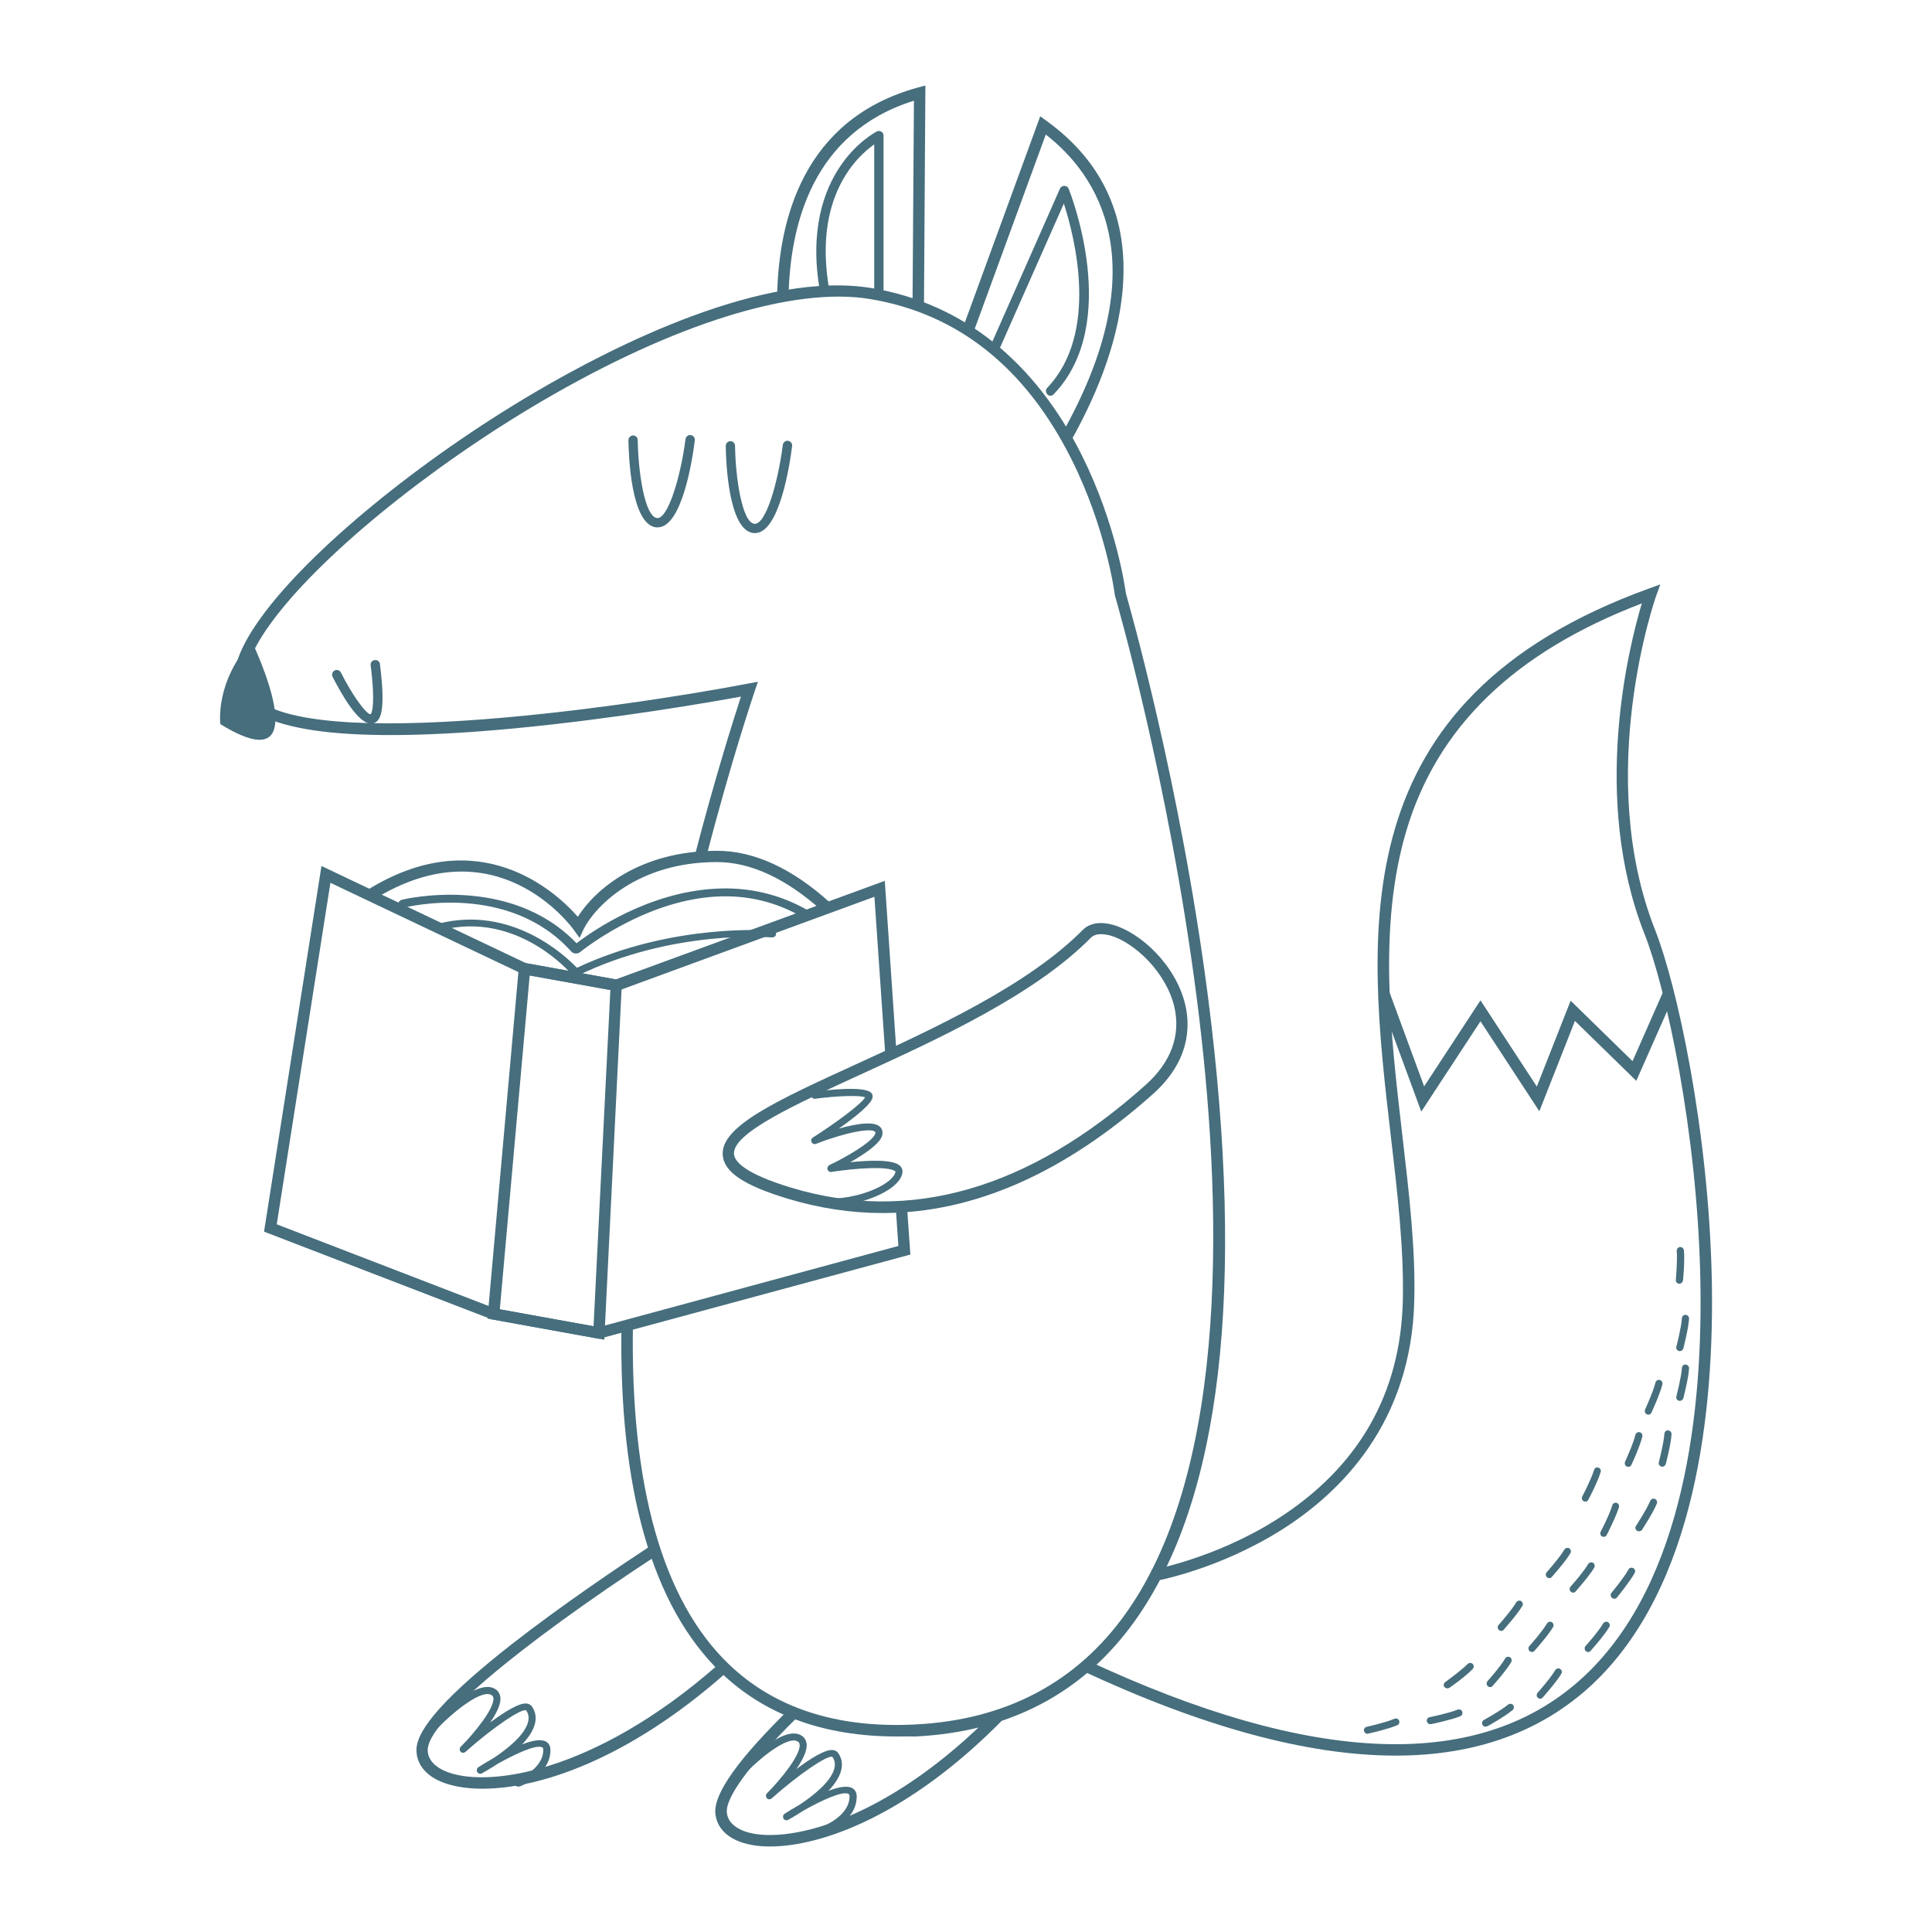 <?xml version="1.0" encoding="utf-8"?>
<!-- Generator: Adobe Illustrator 26.0.3, SVG Export Plug-In . SVG Version: 6.00 Build 0)  -->
<svg version="1.1" id="Livello_1" xmlns="http://www.w3.org/2000/svg" xmlns:xlink="http://www.w3.org/1999/xlink" x="0px" y="0px"
	 viewBox="0 0 1080 1080" style="enable-background:new 0 0 1080 1080;" xml:space="preserve">
<style type="text/css">
	.st0{fill:#466E7D;}
	.st1{fill:none;stroke:#466E7D;stroke-width:3;stroke-miterlimit:10;}
</style>
<g>
	<path class="st0" d="M269.7,999.9c-9.9,0-17.9-1.6-23.8-4.2c-8.5-3.8-13.1-10-13.1-17.5c0-11.7,17.4-31,53.3-59.1
		c28.3-22.1,60.9-44,77.8-55.1l3.5,5.3c-79.1,51.8-128.3,93.5-128.3,108.9c0,6.2,5.1,9.8,9.4,11.7c21.9,9.9,82.8,2.4,153.1-59.5
		l4.2,4.8C350.4,984.1,300.9,999.9,269.7,999.9z"/>
	<path class="st0" d="M501.2,970.7c-40.7,0-73.8-12.1-98.5-36c-38.1-36.9-56.8-102.1-55.3-193.8l6.4,0.1
		c-1.4,89.9,16.6,153.5,53.4,189.1c25.5,24.6,60.5,36.1,104.2,33.9c50.7-2.5,90.4-23.4,118-62.2c58.6-82.4,53.9-232.4,39.6-343.8
		c-15.5-121.1-45.4-223.9-45.7-224.9l-0.1-0.5c0-0.4-4.8-37-24.1-75.6c-25.7-51.4-63.5-81.6-112.5-89.8
		c-42.7-7.2-109.8,13.7-184.1,57.3c-64,37.6-124.9,87.5-151.4,124.3c-11.8,16.3-16.1,29.2-12.3,36.5c19.8,37.5,208.5,10.4,279.5-3.2
		l5.4-1l-1.8,5.2c-0.1,0.4-13.2,38.7-27.6,94.7l-6.2-1.6c11.5-44.4,22.1-77.7,26.1-90c-16.8,3.1-71.1,12.5-127,17.8
		c-91.1,8.6-142.9,2.2-154.1-18.8c-5.2-9.8-0.9-24.3,12.8-43.2c27-37.4,88.6-88,153.3-126c44.4-26.1,127.9-68.3,188.4-58.1
		c50.4,8.5,90.9,40.8,117.2,93.5c19.1,38.3,24.1,73.6,24.6,77.2c1.6,5.7,30.6,106.9,45.9,225.6c21,163.7,7.3,280.9-40.7,348.4
		c-28.8,40.5-70.1,62.3-122.8,64.9C508.1,970.6,504.6,970.7,501.2,970.7z"/>
	<path class="st0" d="M598.8,246.2l-5.5-3.1C647.7,147,613,97.3,584.6,75.2l-40.2,109.9l-6-2.2l43.1-117.9l3.4,2.5
		c31.7,22.8,46,54.4,42.7,94C624.9,194.3,610.4,225.6,598.8,246.2z"/>
	<path class="st0" d="M516.5,172.1l-6.4,0l0.8-115.8c-56.8,17.7-69.5,69.6-70.1,110.5l-6.4-0.1c0.6-44.1,14.8-100.3,78.8-117.8
		l4.1-1.1L516.5,172.1z"/>
	<path class="st0" d="M780.2,981.4c-49.2,0-108.1-16-176.4-48l2.7-5.8c128,60,222,63.1,279.4,9.1C942,883.9,952,787,950.5,714.9
		c-1.7-82.9-19.3-162.7-31.2-192.8c-30.1-76.2-8.6-161.2-1.5-184.8c-71.3,27.3-114.4,69-131.7,127.3c-15.7,53.1-8.9,112.4-2.2,169.9
		c3.8,32.6,7.4,63.5,6.7,92.2c-1.5,68.6-41.2,107.7-74.2,128.5c-35.6,22.4-70.3,28.6-71.7,28.8l-1.1-6.3c0.3-0.1,35.1-6.3,69.6-28
		c46-29,69.9-70.4,71-123.1c0.6-28.3-2.9-58.9-6.7-91.3C764.2,521,749.2,391.6,921.7,329l6.4-2.3l-2.3,6.4
		c-0.4,1-34.9,100-0.6,186.7c12.1,30.6,29.9,111.3,31.7,195c1.5,73.4-8.8,172.2-66.6,226.6C861.9,968,825.1,981.4,780.2,981.4z"/>
	<path class="st0" d="M587.3,221.2c-0.7,0-1.3-0.2-1.8-0.7c-1-1-1.1-2.7-0.1-3.7c29.3-30.7,15.2-84.8,9.3-103L559,194.4
		c-0.6,1.3-2.2,1.9-3.5,1.3c-1.3-0.6-1.9-2.1-1.3-3.5l38.3-86.7c0.4-1,1.3-1.6,2.5-1.6c1.1,0,2,0.7,2.4,1.6
		c1.2,3.1,29.5,75.2-8.2,114.7C588.6,220.9,588,221.2,587.3,221.2z"/>
	<path class="st0" d="M140.7,358.4c0,0,39.3,81.4-17.5,46.4C123.2,404.8,119.9,381.6,140.7,358.4z"/>
	<path class="st0" d="M207.4,404.5c-7.2,0-16.4-16.2-21.5-26.2c-0.6-1.3-0.1-2.9,1.2-3.5c1.3-0.7,2.9-0.1,3.5,1.2
		c6.1,12.2,14,23.3,16.6,23.3c0,0,3.1-2.6,0-27.4c-0.2-1.4,0.8-2.8,2.3-2.9c1.5-0.2,2.8,0.8,2.9,2.3c3.4,27.1,0.2,31.9-3.8,33.1
		C208.3,404.4,207.9,404.5,207.4,404.5z"/>
	<path class="st0" d="M367.6,294.8c-0.3,0-0.6,0-0.8,0c-14.2-1.6-15.4-40.9-15.5-48.7c0-1.5,1.1-2.6,2.6-2.7c0,0,0,0,0,0
		c1.4,0,2.6,1.2,2.6,2.6c0.2,17.1,3.8,42.8,10.8,43.6c5.9,0.7,13.1-22.3,15.9-44.1c0.2-1.4,1.5-2.5,2.9-2.3c1.4,0.2,2.5,1.5,2.3,2.9
		C387,257.7,381.1,294.8,367.6,294.8z"/>
	<path class="st0" d="M422,298c-0.3,0-0.6,0-0.8,0c-14.2-1.6-15.4-40.9-15.5-48.7c0-1.5,1.1-2.6,2.6-2.7c0,0,0,0,0,0
		c1.4,0,2.6,1.2,2.6,2.6c0.2,17.1,3.8,42.8,10.8,43.6c6.2,0.8,13.1-22.3,15.9-44.1c0.2-1.4,1.5-2.5,2.9-2.3c1.4,0.2,2.5,1.5,2.3,2.9
		C441.4,260.8,435.5,298,422,298z"/>
	<path class="st0" d="M430.4,1032.2c-6.4,0-11.8-0.9-16.1-2.4c-8.6-3-13.7-8.7-14.4-16c-1.1-11.1,12.8-30.6,42.6-59.7l4.5,4.6
		c-36.6,35.8-41.2,49.5-40.7,54.5c0.6,6,5.9,9.1,10.2,10.6c21.4,7.5,78.3-4.3,140.1-67.6l4.6,4.5
		C508.3,1014.7,459.4,1032.2,430.4,1032.2z"/>
	<path class="st0" d="M324,524.3l-3.1-4.3c-1.8-2.5-43.9-59.9-112.6-16.8l-3.4-5.4c63.2-39.6,106.6,1.5,118.1,14.7
		c9.8-15.4,34.7-36.9,77.8-36.9c20.6,0,41.8,9.7,63,28.8l-4.3,4.7c-20.1-18-39.8-27.2-58.8-27.2c-44.1,0-68,24.6-74.5,37.6
		L324,524.3z"/>
	<g>
		<path class="st0" d="M322,532c0,0-0.1,0-0.1,0c-0.6,0-1.2-0.2-1.5-0.6c-35.4-39.8-93.4-25.3-94-25.2c-0.9,0.2-2,0-2.4-0.6
			c-0.4-0.6,0-1.2,1-1.5c0.6-0.2,60.2-15.1,97.3,24.7c7.7-6,39.2-28.7,77.5-30.9c18.7-1,36,3.1,51.7,12.2c0.7,0.4,0.8,1.1,0.1,1.6
			c-0.7,0.5-1.9,0.5-2.6,0c-14.9-8.6-31.3-12.5-48.8-11.6c-41.5,2.3-76.2,31-76.6,31.3C323.1,531.8,322.6,532,322,532z"/>
		<path class="st0" d="M322,533l-0.2,0c-0.9,0-1.7-0.4-2.3-0.9c-35-39.3-92.3-25-92.9-24.9c-1.4,0.4-2.9-0.1-3.6-1
			c-0.4-0.5-0.4-1.1-0.2-1.7c0.3-0.7,0.9-1.2,1.8-1.5c0.6-0.2,60.3-14.8,97.7,24.3c9.6-7.4,40.2-28.4,77.4-30.5
			c18.8-1.1,36.4,3.1,52.3,12.3c0.7,0.4,1.1,1,1.1,1.7c0,0.7-0.4,1.3-1,1.7c-1,0.7-2.6,0.7-3.7,0.1c-14.7-8.5-30.9-12.4-48.2-11.4
			c-40.8,2.3-75.6,30.8-76,31.1C323.6,532.8,322.8,533,322,533z M251.9,502.5c20.3,0,48.6,5,69.3,28.2c0.1,0.1,0.3,0.2,0.8,0.2
			l0.1,1.1v-1.1c0.4,0,0.7-0.1,0.8-0.2c0.3-0.3,35.3-29.3,77.2-31.6c17.7-1,34.3,3,49.4,11.7c0.3,0.2,0.9,0.2,1.3,0.1
			c-15.5-9-32.6-12.9-50.9-11.9c-37.6,2.1-68.4,24-76.9,30.6l-0.8,0.6l-0.7-0.7c-36.5-39-95.7-24.5-96.3-24.4c0,0,0,0,0,0
			c0.2,0.1,0.6,0.1,1,0C226.4,505.1,237,502.5,251.9,502.5z"/>
	</g>
	<g>
		<path class="st0" d="M321.7,544.7c-0.1,0-0.2,0-0.4,0c-0.5-0.1-0.9-0.3-1.1-0.6c-0.3-0.4-30.9-36.1-74-24.9
			c-0.9,0.2-1.9-0.1-2.2-0.6c-0.4-0.6,0.1-1.2,1-1.5c41.5-10.7,71.6,18.7,77.3,24.8c54.2-25.6,108.6-21,109.2-20.9
			c0.9,0.1,1.6,0.7,1.5,1.3c-0.1,0.6-0.9,1.1-1.9,1c-0.5,0-54.7-4.6-108.2,21.3C322.5,544.6,322.1,544.7,321.7,544.7z"/>
		<path class="st0" d="M321.7,545.5c-0.2,0-0.3,0-0.5,0c-0.7-0.1-1.3-0.4-1.6-0.8c-0.3-0.4-30.3-35.8-73.2-24.7
			c-1.2,0.3-2.6-0.1-3.1-1c-0.3-0.5-0.3-1-0.1-1.4c0.2-0.6,0.8-1,1.6-1.2c41-10.6,71.1,17.7,77.7,24.6
			c54.1-25.4,108.5-20.8,109.1-20.8c0.8,0.1,1.5,0.4,1.9,0.9c0.3,0.4,0.4,0.8,0.3,1.3c-0.2,1.1-1.4,1.8-2.8,1.6
			c-0.5,0-54.4-4.6-107.7,21.2C322.7,545.4,322.2,545.5,321.7,545.5z M262.8,516.3c34.4,0,57.8,27,58,27.3c0.1,0.1,0.3,0.2,0.6,0.3
			c0.4,0,0.7,0,0.9-0.1c53.7-25.9,108.1-21.4,108.6-21.3c0.7,0.1,1.1-0.2,1.1-0.3c0,0-0.2-0.3-0.8-0.3c-0.5,0-55-4.5-108.8,20.9
			l-0.5,0.2l-0.4-0.4c-5.6-6-35.5-35.2-76.5-24.6c-0.3,0.1-0.5,0.2-0.5,0.3c0.1,0.2,0.7,0.4,1.4,0.3
			C251.8,516.9,257.5,516.3,262.8,516.3z"/>
	</g>
	<polygon class="st0" points="334.9,748.4 274.8,737.5 147.6,688.5 179.7,484.1 294.2,538.5 344.2,547.5 494.6,492.4 501.2,589.4 
		494.9,589.9 488.8,501.3 344.8,554.1 292.3,544.6 291.9,544.4 184.7,493.5 154.7,684.4 276.9,731.5 334.7,741.9 502.2,696.5 
		500.7,674.6 507,674.2 508.9,701.3 	"/>
	<path class="st0" d="M337.8,748.9l-65.3-11.8l17.8-199.4l57.4,10.4L337.8,748.9z M279.4,731.9l52.4,9.5l9.4-188l-45.1-8.1
		L279.4,731.9z"/>
	<path class="st0" d="M493.4,678.1c-17.7,0-35.5-2.7-53.3-8.1c-24.4-7.4-35.5-14.9-36.1-24.4c-1.1-16.1,30.7-30.6,74.6-50.7
		c42.8-19.6,96-44,126.7-75.1c3.8-3.8,9.8-4.8,16.9-2.8c15.5,4.4,35.3,22.7,40.4,44.8c2.9,12.6,2.2,31.5-17.9,49.6
		C595.1,655.7,544.4,678.1,493.4,678.1z M615.4,522.2c-2,0-4.1,0.5-5.6,2c-31.5,32-85.4,56.6-128.6,76.4
		c-36.9,16.9-71.7,32.8-70.9,44.5c0.3,4.2,6,10.9,31.6,18.7c66.7,20.3,133.5,1,198.6-57.4l2.1,2.4l-2.1-2.4
		c14.1-12.6,19.6-27.6,16-43.4c-4.4-19.2-22.2-36.2-36-40.1C619.2,522.6,617.3,522.2,615.4,522.2z"/>
	<polygon class="st0" points="794.5,621.4 770.6,556.5 776.6,554.3 796.1,607.3 827.6,559.2 859.1,607.4 878,559.4 912.6,593.2 
		929.8,554.2 935.7,556.7 914.7,604.2 880.4,570.7 860.5,621.2 827.6,570.9 	"/>
	<path class="st0" d="M461,165.2c-1.2,0-2.4-0.9-2.6-2.2c-6.2-34.8,2.6-57.2,11.2-69.9c9.3-13.9,20.1-19.3,20.5-19.6
		c0.8-0.4,1.8-0.4,2.6,0.1c0.8,0.5,1.2,1.3,1.2,2.2v86.6c0,1.5-1.2,2.6-2.6,2.6s-2.6-1.2-2.6-2.6V80.7c-9.8,6.9-34.3,29.7-25.1,81.5
		c0.3,1.4-0.7,2.8-2.1,3.1C461.3,165.2,461.2,165.2,461,165.2z"/>
	<path class="st0" d="M463.3,674.1c-1,0-2,0-3-0.1c-1.1-0.1-1.9-1-1.9-2.1c0.1-1.1,0.9-1.8,2.1-1.9c15.1,0.8,30.9-4.8,37.3-10.7
		c1.7-1.6,2.7-3.2,2.8-4.4c-3.6-3.3-23-1.8-35.8,0.2c-1,0.2-1.9-0.4-2.2-1.4c-0.3-0.9,0.2-1.9,1-2.4c9.1-4.3,24.1-12.9,25.7-17.6
		c0.2-0.5,0.1-0.7,0-0.8c-1.5-2.8-17,0.2-33.1,6.5c-1,0.4-2,0-2.5-0.9c-0.5-0.9-0.2-2,0.7-2.6c13-8.3,27.3-18.9,29.2-22.5
		c-3-1.2-15.1-0.9-27.9,0.8c-1,0.2-2.1-0.6-2.2-1.7s0.6-2.1,1.7-2.2c6.4-0.9,27.6-3.4,31.7,0.5c0.7,0.6,1,1.5,0.9,2.5
		c-0.4,3.7-9.8,11.2-18.9,17.6c10-2.8,21.3-4.8,23.9,0.1c0.4,0.8,0.8,2.1,0.3,3.9c-1.5,4.8-10.5,10.6-17.8,14.8
		c10.2-1.1,23.7-1.7,27.7,1.9c1,0.9,1.6,2.1,1.5,3.4c-0.1,2.4-1.5,4.8-4.1,7.2C494,668.2,479.1,674.1,463.3,674.1z"/>
	<g>
		<path class="st0" d="M861,949.6c-0.5,0-0.9-0.2-1.3-0.5c-0.8-0.7-0.9-2-0.2-2.8c0.1-0.1,7.3-8.2,9.9-12.7c0.6-0.9,1.8-1.2,2.7-0.7
			c0.9,0.6,1.3,1.8,0.7,2.7c-2.8,4.8-10.1,12.9-10.4,13.3C862,949.3,861.5,949.6,861,949.6z"/>
		<path class="st0" d="M856.4,923.5c-0.5,0-0.9-0.2-1.3-0.5c-0.8-0.7-0.9-2-0.2-2.8c0.1-0.1,7.3-8.2,9.9-12.7
			c0.6-0.9,1.8-1.2,2.7-0.7c0.9,0.6,1.2,1.8,0.7,2.7c-2.8,4.8-10.1,12.9-10.4,13.3C857.4,923.2,856.9,923.5,856.4,923.5z"/>
		<path class="st0" d="M887.8,923.5c-0.5,0-0.9-0.2-1.3-0.5c-0.8-0.7-0.9-2-0.2-2.8c0.1-0.1,7.3-8.2,9.9-12.7
			c0.6-0.9,1.8-1.2,2.7-0.7c0.9,0.6,1.3,1.8,0.7,2.7c-2.8,4.8-10.1,12.9-10.4,13.3C888.9,923.2,888.4,923.5,887.8,923.5z"/>
		<path class="st0" d="M879.4,890.3c-0.5,0-0.9-0.2-1.3-0.5c-0.8-0.7-0.9-2-0.2-2.8c0.1-0.1,7.3-8.2,9.9-12.7
			c0.6-0.9,1.8-1.2,2.7-0.7c0.9,0.6,1.2,1.8,0.7,2.7c-2.8,4.8-10.1,12.9-10.4,13.3C880.5,890.1,880,890.3,879.4,890.3z"/>
		<path class="st0" d="M866.1,882.2c-0.5,0-0.9-0.2-1.3-0.5c-0.8-0.7-0.9-2-0.2-2.8c0.1-0.1,7.3-8.2,9.9-12.7
			c0.6-0.9,1.8-1.2,2.7-0.7c0.9,0.6,1.2,1.8,0.7,2.7c-2.8,4.8-10.1,12.9-10.4,13.3C867.1,882,866.6,882.2,866.1,882.2z"/>
		<path class="st0" d="M839.2,911.7c-0.5,0-0.9-0.2-1.3-0.5c-0.8-0.7-0.9-2-0.2-2.8c0.1-0.1,7.3-8.2,9.9-12.7
			c0.6-0.9,1.8-1.2,2.7-0.7c0.9,0.6,1.3,1.8,0.7,2.7c-2.8,4.8-10.1,12.9-10.4,13.3C840.2,911.5,839.7,911.7,839.2,911.7z"/>
		<path class="st0" d="M809,943.8c-0.6,0-1.2-0.3-1.6-0.8c-0.6-0.9-0.4-2.1,0.5-2.7c0.1-0.1,8.9-6.4,12.5-10.1
			c0.8-0.8,2-0.8,2.8-0.1c0.8,0.8,0.8,2,0.1,2.8c-3.8,4.1-12.7,10.4-13.1,10.6C809.8,943.7,809.4,943.8,809,943.8z"/>
		<path class="st0" d="M886.2,839.4c-0.3,0-0.6-0.1-0.9-0.2c-1-0.5-1.3-1.7-0.8-2.7c0.1-0.1,5.1-9.8,6.6-14.8c0.3-1,1.4-1.7,2.4-1.3
			c1,0.3,1.6,1.4,1.3,2.4c-1.6,5.4-6.6,15.1-6.9,15.5C887.6,839.1,886.9,839.4,886.2,839.4z"/>
		<path class="st0" d="M799.5,963.8c-0.9,0-1.7-0.6-1.9-1.6c-0.2-1.1,0.5-2.1,1.6-2.3c0.1,0,10.8-2.2,15.6-4.2
			c1-0.4,2.2,0.1,2.6,1.1c0.4,1-0.1,2.2-1.1,2.6c-5.2,2.1-15.8,4.3-16.3,4.4C799.7,963.8,799.6,963.8,799.5,963.8z"/>
		<path class="st0" d="M764.4,969.2c-0.9,0-1.7-0.6-1.9-1.6c-0.2-1.1,0.4-2.1,1.5-2.3c0.1,0,10.7-2.4,15.5-4.5c1-0.4,2.2,0,2.6,1
			c0.4,1,0,2.2-1,2.6c-5.1,2.2-15.8,4.6-16.2,4.7C764.7,969.2,764.5,969.2,764.4,969.2z"/>
		<path class="st0" d="M902.4,893.7c-0.4,0-0.9-0.1-1.3-0.5c-0.8-0.7-1-1.9-0.3-2.8c0.1-0.1,7-8.4,9.5-13c0.5-1,1.7-1.3,2.7-0.8
			c1,0.5,1.3,1.7,0.8,2.7c-2.7,4.9-9.6,13.3-9.9,13.7C903.5,893.5,902.9,893.7,902.4,893.7z"/>
		<path class="st0" d="M896.5,859.1c-0.3,0-0.6-0.1-0.9-0.2c-1-0.5-1.3-1.7-0.8-2.7c0.1-0.1,5.1-9.8,6.5-14.8c0.3-1,1.4-1.6,2.4-1.3
			c1,0.3,1.6,1.4,1.3,2.4c-1.6,5.4-6.6,15.1-6.8,15.5C897.9,858.7,897.3,859.1,896.5,859.1z"/>
		<path class="st0" d="M916.2,856c-0.4,0-0.8-0.1-1.1-0.3c-0.9-0.6-1.2-1.8-0.6-2.7c0.1-0.1,6-9.2,8-14c0.4-1,1.6-1.5,2.6-1.1
			c1,0.4,1.5,1.6,1.1,2.6c-2.1,5.2-8.1,14.3-8.3,14.7C917.5,855.7,916.9,856,916.2,856z"/>
		<path class="st0" d="M910.2,820c-0.3,0-0.6-0.1-0.8-0.2c-1-0.5-1.4-1.6-1-2.6c0-0.1,4.6-10,5.8-15.1c0.3-1.1,1.3-1.7,2.4-1.5
			c1.1,0.3,1.7,1.3,1.5,2.4c-1.3,5.4-5.9,15.4-6.1,15.8C911.7,819.6,910.9,820,910.2,820z"/>
		<path class="st0" d="M921.4,790.8c-0.3,0-0.6-0.1-0.8-0.2c-1-0.5-1.4-1.6-1-2.6c0-0.1,4.6-10,5.8-15.1c0.3-1.1,1.3-1.7,2.4-1.5
			c1.1,0.3,1.7,1.3,1.5,2.4c-1.3,5.4-5.9,15.4-6.1,15.8C922.9,790.4,922.1,790.8,921.4,790.8z"/>
		<path class="st0" d="M938.8,717.6c-0.1,0-0.1,0-0.2,0c-1.1-0.1-1.9-1.1-1.8-2.1c0-0.1,1-11,0.5-16.2c-0.1-1.1,0.7-2.1,1.8-2.2
			c1.1-0.1,2.1,0.7,2.2,1.8c0.6,5.6-0.4,16.5-0.5,16.9C940.6,716.8,939.8,717.6,938.8,717.6z"/>
		<path class="st0" d="M929.2,819.9c-0.2,0-0.3,0-0.5-0.1c-1.1-0.3-1.7-1.4-1.4-2.4c0-0.1,2.8-10.7,3.1-15.9c0.1-1.1,0.9-2,2.1-1.9
			c1.1,0.1,1.9,1,1.9,2.1c-0.3,5.6-3.1,16.2-3.2,16.6C930.9,819.3,930.1,819.9,929.2,819.9z"/>
		<path class="st0" d="M939,783.1c-0.2,0-0.3,0-0.5-0.1c-1.1-0.3-1.7-1.4-1.4-2.4c0-0.1,2.8-10.7,3.1-15.9c0.1-1.1,0.9-2,2.1-1.9
			c1.1,0.1,1.9,1,1.9,2.1c-0.3,5.6-3.1,16.2-3.2,16.7C940.7,782.5,939.9,783.1,939,783.1z"/>
		<path class="st0" d="M939,755.3c-0.2,0-0.3,0-0.5-0.1c-1.1-0.3-1.7-1.4-1.4-2.4c0-0.1,2.8-10.7,3.1-15.9c0.1-1.1,0.9-2,2.1-1.9
			c1.1,0.1,1.9,1,1.9,2.1c-0.3,5.6-3.1,16.2-3.2,16.7C940.7,754.7,939.9,755.3,939,755.3z"/>
		<path class="st0" d="M833,943.1c-0.5,0-0.9-0.2-1.3-0.5c-0.8-0.7-0.9-2-0.2-2.8c0.1-0.1,7.3-8.2,9.9-12.7c0.6-1,1.8-1.2,2.7-0.7
			c0.9,0.6,1.2,1.8,0.7,2.7c-2.8,4.8-10.1,13-10.4,13.3C834.1,942.9,833.5,943.1,833,943.1z"/>
		<path class="st0" d="M830.4,965.2c-0.7,0-1.4-0.4-1.7-1c-0.5-1-0.2-2.2,0.8-2.7c0.1-0.1,9.6-5.3,13.5-8.6c0.8-0.7,2.1-0.6,2.8,0.2
			c0.7,0.8,0.6,2.1-0.2,2.8c-4.3,3.6-13.7,8.9-14.2,9.1C831.1,965.1,830.7,965.2,830.4,965.2z"/>
	</g>
	<path class="st0" d="M289.6,998.7c-0.8,0-1.6-0.5-1.9-1.3c-0.4-1,0.1-2.2,1.2-2.5c0.1-0.1,14.8-5.7,14.8-16.7
		c0-1.1-0.4-1.3-0.6-1.4c-3.3-1.8-14.8,3.5-25.1,9.3c-4.6,3-8.2,5-8.6,5.2c-0.9,0.5-2.1,0.2-2.6-0.7c-0.5-0.9-0.3-2.1,0.6-2.7
		c1.4-0.9,4.6-2.9,8.6-5.2c7.4-4.9,17.3-12.7,19.2-20.1c0.6-2.4,0.3-4.6-1.1-6.5c-2.6-1.2-18.5,9.5-33.9,23.2
		c-0.8,0.7-2,0.7-2.7-0.1c-0.7-0.8-0.7-2,0-2.7c7.5-7.5,19-21.5,18.3-27.3c-0.1-0.8-0.4-1.3-1.1-1.7c-5.6-3.3-21.7,9.6-31.4,20
		c-0.7,0.8-2,0.8-2.8,0.1c-0.8-0.7-0.8-2-0.1-2.8c4.3-4.5,26-26.9,36.3-20.7c1.7,1,2.7,2.6,3,4.6c0.5,3.8-2.2,9.1-5.7,14.2
		c7.8-5.8,16.3-11.2,20.5-10.6c1.6,0.2,2.4,1,2.9,1.7c2,2.9,2.5,6.2,1.6,9.7c-1,3.9-3.7,7.8-7.1,11.4c5.5-2.1,10.4-3.1,13.2-1.6
		c1.2,0.6,2.6,2,2.6,4.8c0,13.8-16.6,20.2-17.4,20.4C290.1,998.7,289.8,998.7,289.6,998.7z"/>
	<path class="st0" d="M460.8,1024.7c-0.8,0-1.6-0.5-1.9-1.3c-0.4-1,0.1-2.2,1.2-2.5c0.1-0.1,14.8-5.7,14.8-16.7
		c0-1.1-0.4-1.3-0.6-1.4c-3.3-1.8-14.8,3.5-25.1,9.3c-4.6,3-8.2,5-8.6,5.2c-0.9,0.5-2.1,0.2-2.6-0.7c-0.5-0.9-0.3-2.1,0.6-2.7
		c1.4-0.9,4.6-2.9,8.6-5.2c7.4-4.9,17.3-12.7,19.2-20.1c0.6-2.4,0.3-4.6-1.1-6.5c-2.6-1.2-18.5,9.5-33.9,23.2
		c-0.8,0.7-2,0.7-2.7-0.1c-0.7-0.8-0.7-2,0-2.7c7.5-7.5,19-21.5,18.3-27.3c-0.1-0.8-0.4-1.3-1.1-1.7c-5.6-3.4-21.7,9.6-31.4,20
		c-0.7,0.8-2,0.8-2.8,0.1c-0.8-0.7-0.8-2-0.1-2.8c4.3-4.5,26-26.9,36.3-20.7c1.7,1,2.7,2.6,3,4.6c0.5,3.8-2.2,9.1-5.7,14.2
		c7.8-5.8,16.2-11.2,20.5-10.6c1.6,0.2,2.4,1,2.9,1.7c2,2.9,2.5,6.2,1.6,9.7c-1,3.9-3.7,7.8-7.1,11.4c5.4-2.1,10.4-3.1,13.2-1.6
		c1.2,0.6,2.6,2,2.6,4.8c0,13.8-16.7,20.2-17.4,20.4C461.2,1024.6,461,1024.7,460.8,1024.7z"/>
</g>
</svg>
